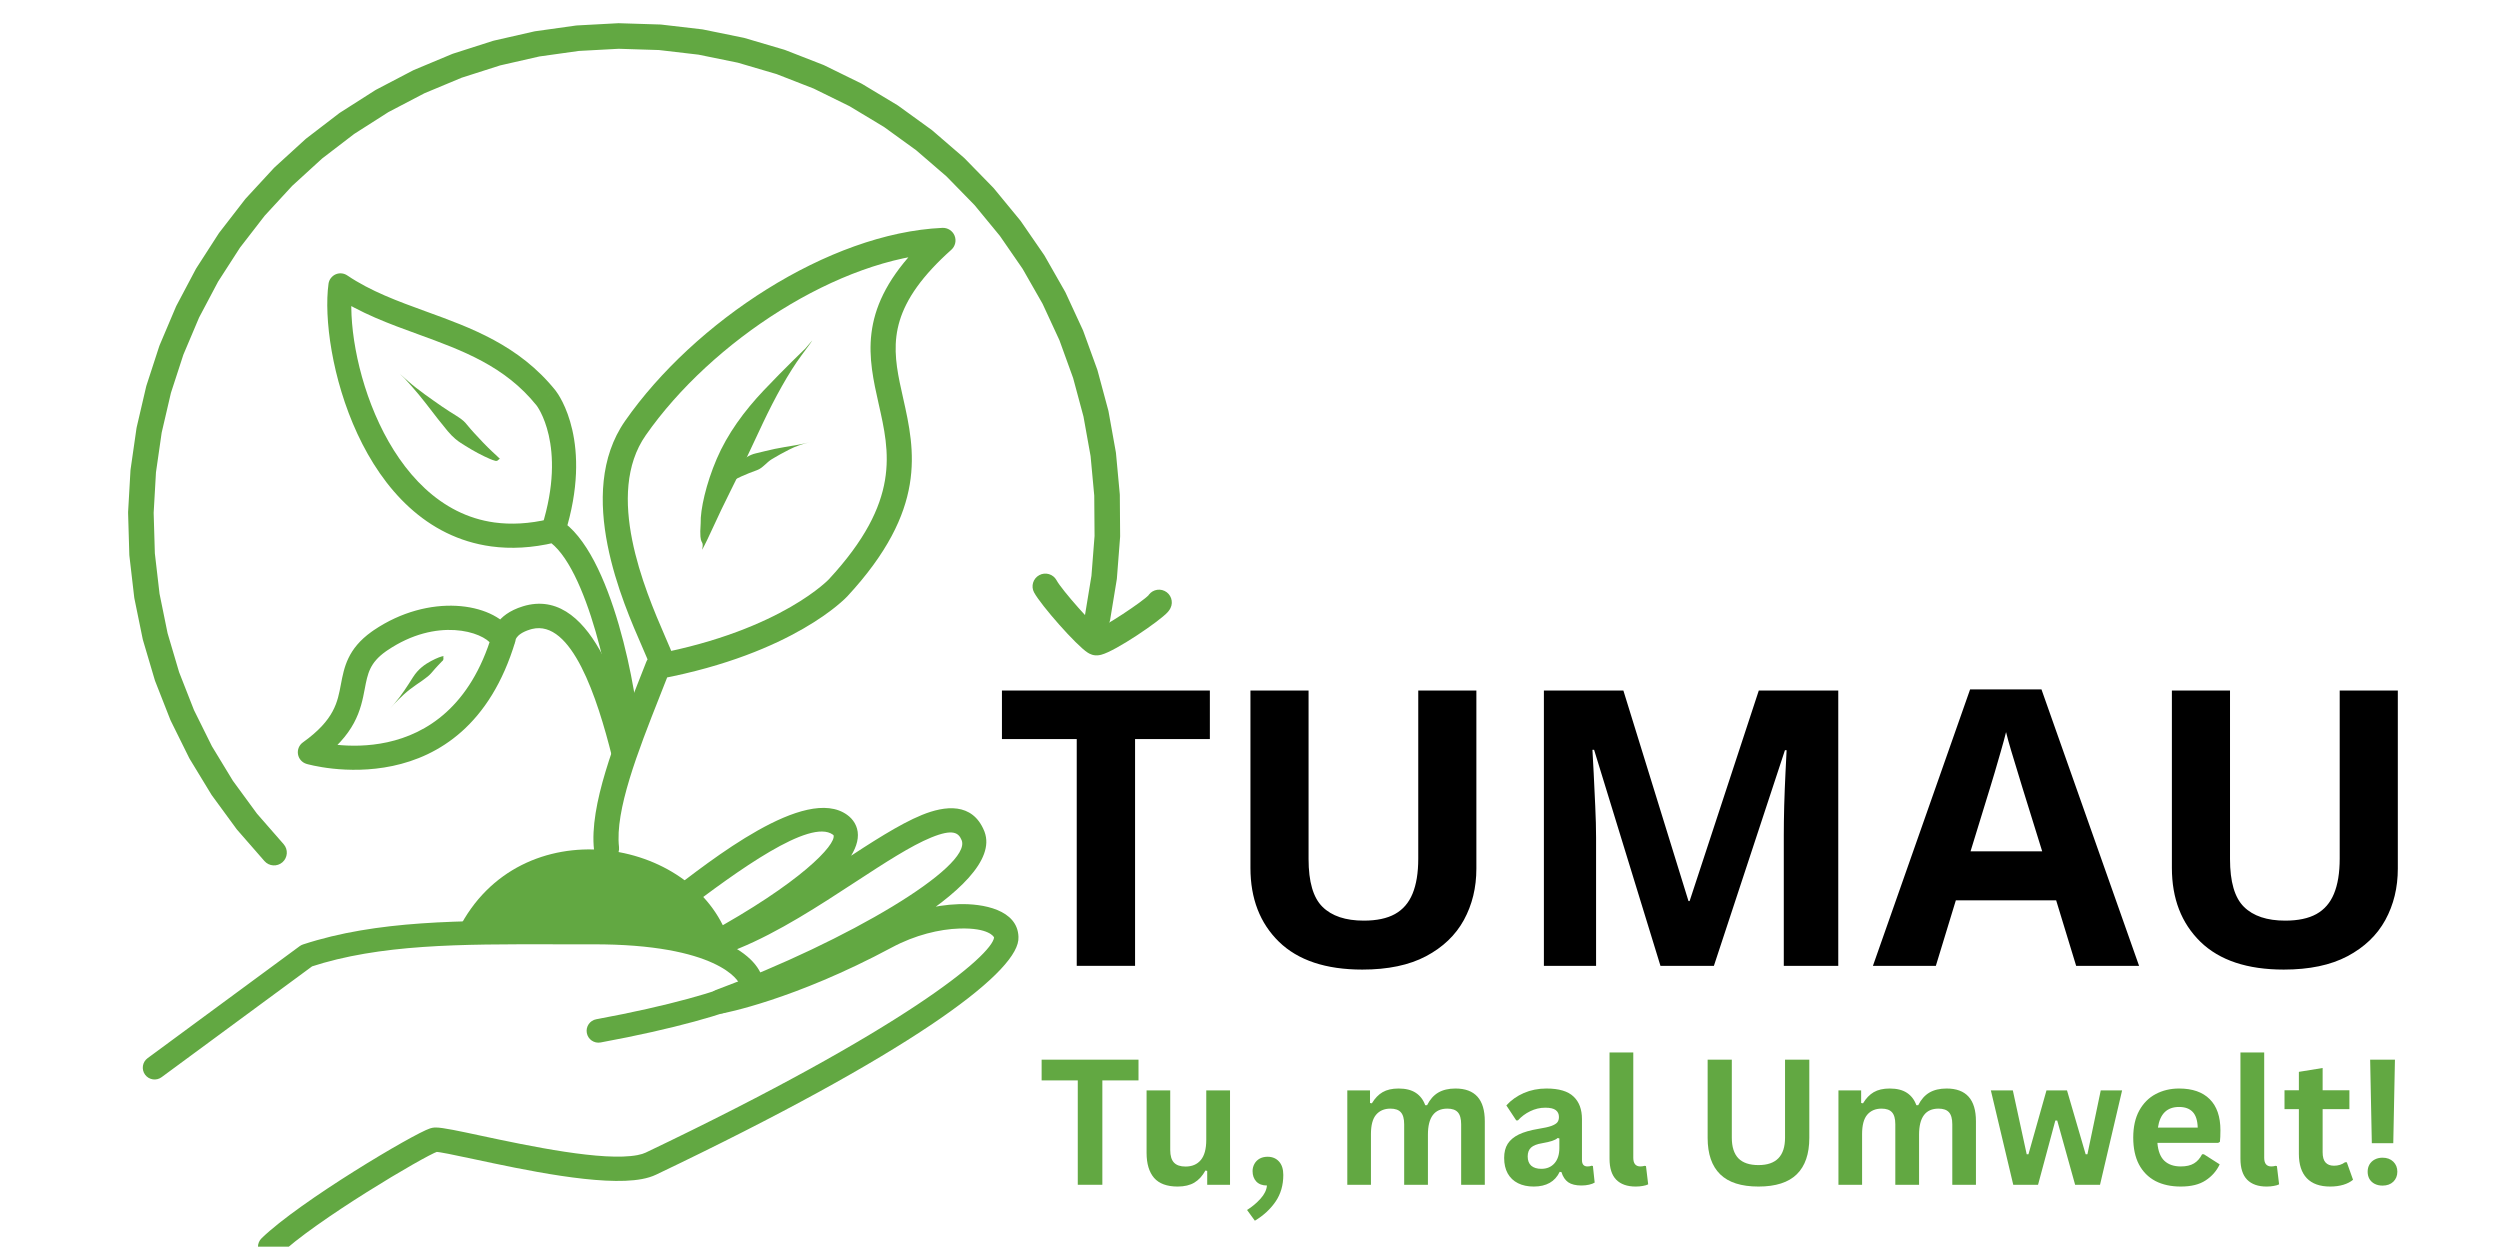 <svg xmlns="http://www.w3.org/2000/svg" xmlns:xlink="http://www.w3.org/1999/xlink" width="500" zoomAndPan="magnify" viewBox="0 0 375 187.5" height="250" preserveAspectRatio="xMidYMid meet" version="1.0"><defs><g/><clipPath id="957f5540f5"><path d="M 20 118 L 135 118 L 135 184 L 20 184 Z M 20 118 " clip-rule="nonzero"/></clipPath><clipPath id="0699297811"><path d="M 1.199 0.449 L 151 0.449 L 151 127 L 1.199 127 Z M 1.199 0.449 " clip-rule="nonzero"/></clipPath><clipPath id="f42e24da52"><path d="M 130 80 L 346.809 80 L 346.809 160 L 130 160 Z M 130 80 " clip-rule="nonzero"/></clipPath><clipPath id="3ac4387971"><rect x="0" width="217" y="0" height="80"/></clipPath><clipPath id="28fdca2999"><rect x="0" width="347" y="0" height="184"/></clipPath></defs><g transform="matrix(1, 0, 0, 1, 18, 3)"><g clip-path="url(#28fdca2999)"><path fill="#62a842" d="M 50.742 136.465 C 59.973 118.062 86.121 122.496 91.309 137.926 Z M 50.742 136.465 " fill-opacity="1" fill-rule="nonzero"/><path fill="#62a842" d="M 71.105 124.48 C 70.359 117.836 74.312 107.996 77.508 99.926 C 78 98.684 78.484 97.461 78.938 96.289 C 79.172 95.684 79.703 95.242 80.344 95.117 C 99.449 91.484 106.578 83.625 106.336 83.887 C 117.188 72.16 115.426 64.801 113.793 57.555 C 112.266 50.762 110.707 43.734 119.039 34.727 C 119.969 33.727 121.012 32.703 122.188 31.656 L 123.527 34.945 C 107.895 35.656 88.734 48.145 78.859 62.293 C 72.688 71.133 78.648 85.305 81.766 92.48 C 82.32 93.75 82.832 94.918 83.039 95.645 C 83.32 96.648 82.738 97.688 81.738 97.973 C 80.734 98.254 79.695 97.672 79.41 96.668 C 79.293 96.258 78.93 95.402 78.309 93.98 C 75.516 87.555 68.141 71.059 75.766 60.137 C 86.129 45.289 106.266 31.953 123.355 31.18 C 124.152 31.145 124.887 31.613 125.188 32.352 C 125.488 33.09 125.289 33.938 124.695 34.469 C 123.598 35.445 122.645 36.383 121.805 37.289 C 114.781 44.883 116.02 50.273 117.473 56.727 C 119.246 64.605 121.133 73.449 109.105 86.445 C 108.859 86.707 101.031 95.02 81.047 98.82 L 82.453 97.652 C 81.992 98.844 81.504 100.07 81.012 101.312 C 77.641 109.832 74.234 118.586 74.852 124.062 C 74.969 125.094 74.223 126.027 73.188 126.145 C 72.152 126.262 71.223 125.516 71.105 124.48 Z M 71.105 124.48 " fill-opacity="1" fill-rule="nonzero"/><path fill="#62a842" d="M 4.137 155.727 L 26.961 138.918 C 27.113 138.809 27.281 138.723 27.461 138.664 C 38.543 135.031 51.125 135.074 65.098 135.102 C 67 135.105 68.91 135.109 70.871 135.105 C 88.98 135.059 96.234 140.316 96.5 144.523 C 96.508 144.594 96.508 144.664 96.508 144.734 C 96.512 145.734 96.035 146.832 94.895 147.324 C 90.777 149.102 83.246 151.309 72.086 153.371 C 71.125 153.547 70.199 152.914 70.023 151.949 C 69.844 150.988 70.48 150.062 71.441 149.887 C 82.496 147.844 89.727 145.691 93.492 144.07 C 93.035 144.266 92.965 144.676 92.965 144.742 C 92.965 144.742 92.965 144.746 92.965 144.746 L 92.965 144.75 C 92.926 144.133 89.582 138.602 70.879 138.648 C 68.914 138.652 66.988 138.648 65.09 138.645 C 50.961 138.617 38.996 138.613 28.562 142.031 L 29.062 141.773 L 6.238 158.578 C 5.453 159.16 4.344 158.992 3.762 158.203 C 3.184 157.414 3.352 156.305 4.137 155.727 Z M 4.137 155.727 " fill-opacity="1" fill-rule="nonzero"/><g clip-path="url(#957f5540f5)"><path fill="#62a842" d="M 21.25 182.727 C 26.992 177.172 44.016 167.066 46.504 166.262 C 46.594 166.23 46.711 166.195 46.848 166.172 C 47.047 166.133 47.227 166.125 47.355 166.125 C 48.406 166.117 51.043 166.695 53.973 167.32 C 61.473 168.926 72.508 171.242 77.621 170.266 C 78.16 170.16 78.566 170.031 78.855 169.891 C 117.797 151.305 130.805 140.293 131.117 137.605 C 131.117 137.605 131.117 137.617 131.117 137.641 C 131.113 137.543 130.34 136.133 125.895 136.281 C 122.934 136.375 119.27 137.246 115.789 139.113 C 101.023 147.039 90.496 148.988 90.359 149.012 C 89.426 149.184 88.52 148.613 88.266 147.699 C 88.016 146.789 88.5 145.832 89.391 145.5 C 109.273 138.09 127.742 127.039 126.258 123.055 C 126.254 123.047 126.25 123.039 126.246 123.031 C 125.793 121.922 124.965 121.281 121.668 122.629 C 118.645 123.867 114.781 126.379 110.289 129.312 C 104.934 132.812 98.809 136.82 92.812 139.273 C 91.672 139.738 90.531 140.152 89.387 140.5 C 88.492 140.77 87.535 140.32 87.172 139.457 C 86.809 138.59 87.16 137.594 87.98 137.145 C 102.117 129.418 107.434 123.711 107.035 122.285 C 107.035 122.285 107.035 122.289 107.035 122.289 L 107.039 122.293 C 107.035 122.289 107.039 122.293 107.035 122.289 L 107.039 122.293 C 107.039 122.297 107.023 122.258 106.93 122.195 C 103.527 119.73 92.672 127.547 84.379 133.895 C 83.719 134.398 83.105 134.871 82.531 135.305 C 81.727 135.91 80.578 135.754 79.969 134.949 C 79.359 134.141 79.52 132.996 80.324 132.387 C 80.883 131.965 81.5 131.492 82.156 130.992 C 88.578 126.078 102.805 114.695 109.074 119.23 C 109.52 119.551 109.906 119.953 110.195 120.449 L 110.195 120.453 C 110.215 120.48 110.227 120.504 110.242 120.535 L 110.246 120.539 C 110.379 120.781 110.48 121.035 110.555 121.301 C 111.941 126.254 102.184 133.547 89.734 140.352 L 88.328 137 C 89.344 136.691 90.379 136.316 91.43 135.887 C 97.043 133.594 102.863 129.797 108.289 126.254 C 112.656 123.398 116.859 120.645 120.281 119.246 C 123.727 117.836 127.863 117.32 129.633 121.645 C 129.648 121.684 129.668 121.738 129.684 121.777 C 132.809 130.16 107.727 142.566 90.668 148.93 L 89.699 145.418 C 89.559 145.441 99.707 143.598 114.062 135.891 C 118.035 133.758 122.25 132.742 125.773 132.625 C 129.473 132.504 134.637 133.465 134.77 137.52 C 134.777 137.695 134.77 137.863 134.75 138.031 C 134.137 143.273 118.137 155.195 80.43 173.191 C 79.781 173.504 79.055 173.715 78.305 173.855 C 72.27 175.008 60.281 172.41 53.207 170.898 C 49.938 170.199 47.906 169.777 47.375 169.781 C 47.359 169.781 47.426 169.781 47.535 169.762 C 47.602 169.75 47.637 169.734 47.633 169.738 C 45.766 170.344 29.211 180.113 23.793 185.355 C 23.066 186.059 21.91 186.039 21.207 185.312 C 20.504 184.586 20.523 183.43 21.25 182.727 Z M 21.25 182.727 " fill-opacity="1" fill-rule="nonzero"/></g><path fill="#62a842" d="M 74.332 107.836 C 74.047 100.996 70.062 81.664 64.078 78.035 C 63.363 77.602 63.039 76.742 63.289 75.945 C 67.113 63.715 62.457 57.777 62.484 57.816 C 62.477 57.809 62.488 57.824 62.492 57.824 L 63.906 56.691 L 62.492 57.828 C 57.75 51.926 51.449 49.594 44.703 47.137 C 40.469 45.598 36.016 43.984 32.059 41.312 L 34.867 40.055 C 33.531 49.848 39.852 73.145 56.172 75.371 C 58.625 75.703 61.355 75.586 64.391 74.859 C 65.363 74.629 66.34 75.23 66.574 76.203 C 66.805 77.176 66.203 78.152 65.23 78.387 C 61.801 79.203 58.617 79.359 55.684 78.961 C 36.105 76.289 29.887 49.762 31.277 39.566 C 31.363 38.945 31.762 38.414 32.332 38.156 C 32.902 37.902 33.566 37.961 34.086 38.312 C 37.613 40.691 41.633 42.168 45.941 43.734 C 52.59 46.152 59.855 48.762 65.316 55.559 L 63.906 56.691 L 65.32 55.562 C 65.332 55.578 65.328 55.574 65.344 55.594 L 65.348 55.598 C 65.887 56.293 70.996 63.438 66.746 77.027 L 65.957 74.938 C 73.867 79.734 77.684 101.316 77.949 107.684 C 77.992 108.684 77.215 109.527 76.215 109.57 C 75.215 109.609 74.371 108.836 74.332 107.836 Z M 74.332 107.836 " fill-opacity="1" fill-rule="nonzero"/><path fill="#62a842" d="M 73.816 110.551 C 71.59 101.641 67.75 89.859 61.781 91.352 C 61.691 91.375 61.602 91.398 61.508 91.43 C 59.082 92.176 59.34 93.387 59.383 92.777 C 59.371 92.91 59.348 93.043 59.309 93.172 C 51.738 118.48 28.203 111.648 27.984 111.586 L 27.98 111.582 C 27.977 111.582 27.988 111.586 27.988 111.586 C 27.316 111.391 26.816 110.832 26.699 110.145 C 26.582 109.453 26.867 108.758 27.438 108.355 C 32.188 104.965 32.637 102.289 33.137 99.641 C 33.613 97.133 34.141 94.324 37.75 91.75 C 37.855 91.676 37.961 91.602 38.07 91.527 C 46.332 85.941 55.848 87.328 58.777 91.664 C 58.887 91.82 58.984 91.984 59.074 92.156 C 59.547 93.047 59.203 94.148 58.316 94.617 C 57.426 95.086 56.324 94.746 55.855 93.859 C 55.828 93.809 55.797 93.758 55.762 93.703 C 54.441 91.754 47.527 89.531 40.113 94.547 L 40.109 94.547 C 40.031 94.602 39.945 94.66 39.867 94.715 C 37.457 96.434 37.152 98.02 36.715 100.32 C 36.121 103.469 35.355 107.18 29.551 111.32 L 29 108.086 C 29.008 108.09 29.008 108.09 29.016 108.09 L 29.012 108.09 C 29.426 108.211 49.297 113.934 55.82 92.129 L 55.746 92.523 C 55.789 91.914 56.316 89.215 60.434 87.949 C 60.59 87.898 60.742 87.855 60.898 87.816 C 71.324 85.211 75.758 103.293 77.352 109.664 C 77.598 110.641 77.004 111.629 76.027 111.875 C 75.051 112.117 74.062 111.527 73.816 110.551 Z M 73.816 110.551 " fill-opacity="1" fill-rule="nonzero"/><path fill="#62a842" d="M 87.324 79.465 C 88.277 77.746 89.734 74.27 91.445 70.91 C 93.152 67.547 94.734 64.047 96.473 60.383 C 98.211 56.719 100.273 52.934 102.258 50.258 C 104.242 47.578 104.242 47.578 102.805 49.27 C 102.805 49.27 99.578 52.375 96.59 55.527 C 93.602 58.68 91.121 62.082 89.512 65.824 C 87.906 69.566 87.039 73.457 87.102 75.48 C 86.816 79.371 87.672 77.598 87.324 79.465 Z M 87.324 79.465 " fill-opacity="1" fill-rule="nonzero"/><path fill="#62a842" d="M 90.098 70.266 C 90.332 70.117 90.785 69.77 91.324 69.438 C 91.867 69.102 92.496 68.781 93.207 68.461 C 93.918 68.141 94.715 67.82 95.559 67.52 C 96.402 67.219 96.984 66.348 97.801 65.859 C 98.613 65.371 99.48 64.891 100.398 64.426 C 101.316 63.957 102.32 63.621 103.105 63.426 C 103.891 63.23 103.891 63.23 103.367 63.359 C 103.367 63.359 102.32 63.621 101.277 63.793 C 100.238 63.969 99.219 64.129 98.23 64.332 C 97.246 64.539 96.293 64.789 95.34 65.012 C 94.387 65.234 93.59 65.809 92.887 66.375 C 92.184 66.941 91.578 67.504 91.07 68.055 C 90.562 68.605 90.148 69.141 90.008 69.438 C 89.691 69.945 90.27 70.051 90.098 70.266 Z M 90.098 70.266 " fill-opacity="1" fill-rule="nonzero"/><path fill="#62a842" d="M 57.031 65.875 C 56.816 65.633 56.34 65.219 55.867 64.773 C 55.391 64.328 54.918 63.855 54.441 63.359 C 53.961 62.859 53.48 62.336 53.145 61.973 C 52.805 61.609 52.469 61.219 51.832 60.453 C 51.191 59.691 49.82 59.047 48.25 57.945 C 46.68 56.844 44.715 55.504 43.23 54.188 C 41.746 52.867 41.746 52.867 42.703 53.781 C 42.703 53.781 44.508 55.719 45.859 57.488 C 47.211 59.258 48.305 60.648 49.148 61.66 C 49.992 62.672 50.711 63.176 51.078 63.414 C 51.441 63.648 52.066 64.047 52.707 64.422 C 53.352 64.797 53.984 65.137 54.609 65.438 C 55.234 65.738 55.844 66.008 56.172 66.086 C 56.77 66.324 56.762 65.719 57.031 65.875 Z M 57.031 65.875 " fill-opacity="1" fill-rule="nonzero"/><path fill="#62a842" d="M 48.59 95.402 C 48.262 95.422 47.543 95.684 46.66 96.156 C 45.777 96.629 44.734 97.324 43.934 98.605 C 43.129 99.887 42.18 101.348 41.254 102.422 C 40.332 103.5 40.332 103.5 40.953 102.789 C 40.953 102.789 42.219 101.379 43.52 100.379 C 44.82 99.379 46.059 98.727 46.754 97.891 C 47.453 97.059 48.039 96.477 48.266 96.23 C 48.758 95.891 48.324 95.496 48.59 95.402 Z M 48.59 95.402 " fill-opacity="1" fill-rule="nonzero"/><g clip-path="url(#0699297811)"><path fill="#62a842" d="M 21.664 126.156 L 17.562 121.457 C 17.527 121.414 17.492 121.371 17.461 121.328 L 13.777 116.293 C 13.746 116.25 13.715 116.203 13.688 116.156 L 10.449 110.828 C 10.422 110.781 10.395 110.73 10.371 110.684 L 7.605 105.094 C 7.582 105.043 7.559 104.992 7.539 104.941 L 5.262 99.137 C 5.242 99.086 5.227 99.031 5.211 98.98 L 3.441 93 C 3.426 92.945 3.414 92.895 3.402 92.84 L 2.152 86.73 C 2.145 86.676 2.133 86.621 2.129 86.566 L 1.41 80.371 C 1.402 80.316 1.398 80.262 1.398 80.207 L 1.215 73.973 C 1.211 73.918 1.215 73.863 1.215 73.809 L 1.57 67.582 C 1.574 67.527 1.578 67.473 1.586 67.418 L 2.473 61.246 C 2.48 61.191 2.492 61.137 2.504 61.086 L 3.918 55.012 C 3.93 54.957 3.945 54.902 3.961 54.852 L 5.891 48.922 C 5.91 48.871 5.93 48.816 5.949 48.77 L 8.383 43.027 C 8.402 42.977 8.426 42.926 8.453 42.875 L 11.371 37.363 C 11.395 37.316 11.422 37.27 11.453 37.223 L 14.832 31.98 C 14.863 31.938 14.895 31.891 14.93 31.848 L 18.746 26.918 C 18.781 26.871 18.816 26.832 18.852 26.789 L 23.082 22.207 C 23.117 22.164 23.156 22.125 23.199 22.09 L 27.805 17.887 C 27.844 17.848 27.887 17.812 27.93 17.781 L 32.879 13.984 C 32.922 13.953 32.969 13.922 33.016 13.891 L 38.273 10.539 C 38.32 10.508 38.367 10.48 38.414 10.457 L 43.941 7.566 C 43.988 7.539 44.039 7.516 44.09 7.496 L 49.844 5.09 C 49.895 5.07 49.945 5.051 50 5.035 L 55.938 3.133 C 55.992 3.117 56.043 3.102 56.098 3.09 L 62.113 1.719 C 62.164 1.707 62.219 1.695 62.273 1.688 L 68.383 0.832 C 68.438 0.828 68.492 0.82 68.547 0.816 L 74.707 0.484 C 74.762 0.484 74.816 0.48 74.871 0.484 L 81.039 0.676 C 81.09 0.68 81.145 0.684 81.199 0.688 L 87.328 1.402 C 87.383 1.41 87.438 1.418 87.488 1.43 L 93.535 2.664 C 93.59 2.676 93.641 2.688 93.691 2.703 L 99.613 4.449 C 99.664 4.465 99.715 4.48 99.766 4.5 L 105.516 6.742 C 105.566 6.762 105.617 6.781 105.664 6.809 L 111.203 9.527 C 111.25 9.551 111.297 9.578 111.344 9.605 L 116.633 12.789 C 116.68 12.816 116.723 12.848 116.766 12.879 L 121.766 16.5 C 121.809 16.531 121.852 16.566 121.891 16.602 L 126.562 20.633 C 126.602 20.668 126.645 20.703 126.68 20.742 L 130.992 25.156 C 131.031 25.195 131.066 25.238 131.102 25.281 L 135.02 30.043 C 135.055 30.086 135.09 30.129 135.121 30.176 L 138.621 35.254 C 138.652 35.301 138.68 35.348 138.707 35.395 L 141.762 40.754 C 141.789 40.801 141.816 40.848 141.836 40.898 L 144.426 46.5 C 144.449 46.547 144.469 46.598 144.488 46.648 L 146.594 52.449 C 146.613 52.5 146.629 52.555 146.641 52.605 L 148.246 58.566 C 148.258 58.617 148.27 58.672 148.281 58.723 L 149.371 64.797 C 149.383 64.852 149.387 64.902 149.395 64.957 L 149.965 71.102 C 149.969 71.156 149.973 71.211 149.973 71.266 L 150.02 77.434 C 150.02 77.488 150.016 77.543 150.012 77.598 L 149.535 83.75 C 149.531 83.805 149.523 83.859 149.516 83.91 L 148.516 90 C 148.344 91.043 147.355 91.754 146.312 91.582 C 145.27 91.41 144.559 90.422 144.73 89.379 L 145.73 83.289 L 145.711 83.453 L 146.191 77.301 L 146.184 77.465 L 146.137 71.293 L 146.148 71.457 L 145.578 65.312 L 145.598 65.473 L 144.508 59.402 L 144.543 59.559 L 142.941 53.602 L 142.988 53.758 L 140.887 47.957 L 140.949 48.109 L 138.359 42.508 L 138.434 42.652 L 135.375 37.293 L 135.465 37.43 L 131.961 32.352 L 132.062 32.48 L 128.141 27.715 L 128.25 27.836 L 123.938 23.422 L 124.059 23.535 L 119.387 19.504 L 119.516 19.602 L 114.52 15.984 L 114.652 16.074 L 109.367 12.891 L 109.512 12.969 L 103.973 10.246 L 104.121 10.312 L 98.375 8.07 L 98.527 8.125 L 92.609 6.383 L 92.77 6.422 L 86.723 5.188 L 86.883 5.211 L 80.754 4.496 L 80.918 4.508 L 74.75 4.316 L 74.914 4.312 L 68.754 4.645 L 68.914 4.629 L 62.805 5.484 L 62.965 5.457 L 56.949 6.828 L 57.105 6.785 L 51.168 8.684 L 51.32 8.629 L 45.566 11.031 L 45.719 10.961 L 40.191 13.852 L 40.332 13.77 L 35.074 17.125 L 35.211 17.027 L 30.262 20.82 L 30.387 20.715 L 25.781 24.922 L 25.898 24.805 L 21.672 29.391 L 21.777 29.262 L 17.961 34.195 L 18.055 34.059 L 14.676 39.301 L 14.758 39.16 L 11.84 44.672 L 11.91 44.52 L 9.48 50.262 L 9.535 50.109 L 7.605 56.039 L 7.652 55.879 L 6.238 61.953 L 6.266 61.793 L 5.379 67.965 L 5.398 67.801 L 5.043 74.027 L 5.047 73.863 L 5.23 80.094 L 5.219 79.93 L 5.938 86.125 L 5.91 85.961 L 7.156 92.074 L 7.117 91.914 L 8.887 97.895 L 8.832 97.738 L 11.109 103.543 L 11.039 103.395 L 13.809 108.98 L 13.727 108.836 L 16.965 114.168 L 16.871 114.031 L 20.555 119.062 L 20.449 118.938 L 24.551 123.633 C 25.246 124.43 25.164 125.641 24.367 126.34 C 23.57 127.035 22.359 126.953 21.664 126.156 Z M 21.664 126.156 " fill-opacity="1" fill-rule="nonzero"/></g><path fill="#62a842" d="M 140.484 84.043 C 141.297 85.543 146.156 90.988 147.207 91.66 C 147.238 91.68 147.137 91.605 146.941 91.547 C 146.461 91.398 146.117 91.531 146.238 91.496 C 147.516 91.16 153.465 87.195 154.301 86.262 C 154.332 86.227 154.23 86.328 154.133 86.527 C 154.594 85.578 155.742 85.18 156.695 85.645 C 157.645 86.105 158.043 87.254 157.578 88.203 C 157.438 88.496 157.25 88.711 157.16 88.816 C 155.941 90.176 149.375 94.637 147.211 95.203 C 147.031 95.254 146.453 95.406 145.82 95.211 C 145.52 95.121 145.281 94.977 145.148 94.891 C 143.441 93.805 138.172 87.82 137.113 85.871 C 136.609 84.941 136.957 83.777 137.887 83.273 C 138.816 82.766 139.98 83.113 140.484 84.043 Z M 140.484 84.043 " fill-opacity="1" fill-rule="nonzero"/><g clip-path="url(#f42e24da52)"><g transform="matrix(1, 0, 0, 1, 130, 80)"><g clip-path="url(#3ac4387971)"><g fill="#000000" fill-opacity="1"><g transform="translate(1.135, 61.876)"><g><path d="M 21.125 0 L 12.375 0 L 12.375 -34.016 L 1.156 -34.016 L 1.156 -41.297 L 32.344 -41.297 L 32.344 -34.016 L 21.125 -34.016 Z M 21.125 0 "/></g></g></g><g fill="#000000" fill-opacity="1"><g transform="translate(34.644, 61.876)"><g><path d="M 38.812 -41.297 L 38.812 -14.578 C 38.812 -11.734 38.188 -9.164 36.938 -6.875 C 35.688 -4.594 33.789 -2.781 31.25 -1.438 C 28.719 -0.102 25.535 0.562 21.703 0.562 C 16.234 0.562 12.066 -0.828 9.203 -3.609 C 6.348 -6.398 4.922 -10.094 4.922 -14.688 L 4.922 -41.297 L 13.641 -41.297 L 13.641 -16.016 C 13.641 -12.609 14.336 -10.219 15.734 -8.844 C 17.129 -7.469 19.191 -6.781 21.922 -6.781 C 23.848 -6.781 25.406 -7.109 26.594 -7.766 C 27.789 -8.43 28.672 -9.445 29.234 -10.812 C 29.805 -12.188 30.094 -13.941 30.094 -16.078 L 30.094 -41.297 Z M 38.812 -41.297 "/></g></g></g><g fill="#000000" fill-opacity="1"><g transform="translate(78.381, 61.876)"><g><path d="M 22.688 0 L 12.734 -32.406 L 12.484 -32.406 C 12.523 -31.633 12.586 -30.469 12.672 -28.906 C 12.754 -27.352 12.832 -25.703 12.906 -23.953 C 12.988 -22.203 13.031 -20.625 13.031 -19.219 L 13.031 0 L 5.203 0 L 5.203 -41.297 L 17.125 -41.297 L 26.891 -9.719 L 27.062 -9.719 L 37.438 -41.297 L 49.359 -41.297 L 49.359 0 L 41.188 0 L 41.188 -19.547 C 41.188 -20.848 41.207 -22.344 41.25 -24.031 C 41.301 -25.727 41.363 -27.344 41.438 -28.875 C 41.52 -30.414 41.578 -31.57 41.609 -32.344 L 41.359 -32.344 L 30.703 0 Z M 22.688 0 "/></g></g></g><g fill="#000000" fill-opacity="1"><g transform="translate(132.939, 61.876)"><g><path d="M 30.484 0 L 27.484 -9.828 L 12.438 -9.828 L 9.438 0 L 0 0 L 14.578 -41.469 L 25.281 -41.469 L 39.922 0 Z M 25.391 -17.172 L 22.406 -26.781 C 22.219 -27.426 21.969 -28.25 21.656 -29.25 C 21.344 -30.258 21.031 -31.285 20.719 -32.328 C 20.406 -33.379 20.156 -34.289 19.969 -35.062 C 19.781 -34.289 19.52 -33.332 19.188 -32.188 C 18.863 -31.051 18.551 -29.973 18.25 -28.953 C 17.945 -27.941 17.727 -27.219 17.594 -26.781 L 14.641 -17.172 Z M 25.391 -17.172 "/></g></g></g><g fill="#000000" fill-opacity="1"><g transform="translate(172.861, 61.876)"><g><path d="M 38.812 -41.297 L 38.812 -14.578 C 38.812 -11.734 38.188 -9.164 36.938 -6.875 C 35.688 -4.594 33.789 -2.781 31.25 -1.438 C 28.719 -0.102 25.535 0.562 21.703 0.562 C 16.234 0.562 12.066 -0.828 9.203 -3.609 C 6.348 -6.398 4.922 -10.094 4.922 -14.688 L 4.922 -41.297 L 13.641 -41.297 L 13.641 -16.016 C 13.641 -12.609 14.336 -10.219 15.734 -8.844 C 17.129 -7.469 19.191 -6.781 21.922 -6.781 C 23.848 -6.781 25.406 -7.109 26.594 -7.766 C 27.789 -8.43 28.672 -9.445 29.234 -10.812 C 29.805 -12.188 30.094 -13.941 30.094 -16.078 L 30.094 -41.297 Z M 38.812 -41.297 "/></g></g></g></g></g></g><g fill="#62a842" fill-opacity="1"><g transform="translate(137.728, 174.716)"><g><path d="M 15.047 -18.766 L 15.047 -15.656 L 9.625 -15.656 L 9.625 0 L 5.938 0 L 5.938 -15.656 L 0.516 -15.656 L 0.516 -18.766 Z M 15.047 -18.766 "/></g></g></g><g fill="#62a842" fill-opacity="1"><g transform="translate(152.159, 174.716)"><g><path d="M 6.484 0.266 C 4.891 0.266 3.711 -0.164 2.953 -1.031 C 2.203 -1.906 1.828 -3.156 1.828 -4.781 L 1.828 -14.156 L 5.375 -14.156 L 5.375 -5.219 C 5.375 -4.352 5.562 -3.723 5.938 -3.328 C 6.312 -2.93 6.891 -2.734 7.672 -2.734 C 8.648 -2.734 9.41 -3.055 9.953 -3.703 C 10.504 -4.348 10.781 -5.363 10.781 -6.75 L 10.781 -14.156 L 14.344 -14.156 L 14.344 0 L 10.922 0 L 10.922 -2.078 L 10.656 -2.141 C 10.207 -1.328 9.656 -0.723 9 -0.328 C 8.344 0.066 7.504 0.266 6.484 0.266 Z M 6.484 0.266 "/></g></g></g><g fill="#62a842" fill-opacity="1"><g transform="translate(168.542, 174.716)"><g><path d="M 0.516 3.781 C 1.266 3.312 1.938 2.75 2.531 2.094 C 3.125 1.438 3.445 0.773 3.5 0.109 C 2.82 0.109 2.289 -0.086 1.906 -0.484 C 1.531 -0.891 1.344 -1.41 1.344 -2.047 C 1.344 -2.441 1.438 -2.805 1.625 -3.141 C 1.812 -3.473 2.07 -3.734 2.406 -3.922 C 2.75 -4.109 3.145 -4.203 3.594 -4.203 C 4.312 -4.203 4.883 -3.961 5.312 -3.484 C 5.738 -3.016 5.953 -2.344 5.953 -1.469 C 5.953 0.062 5.566 1.391 4.797 2.516 C 4.023 3.648 2.988 4.609 1.688 5.391 Z M 0.516 3.781 "/></g></g></g><g fill="#62a842" fill-opacity="1"><g transform="translate(175.847, 174.716)"><g/></g></g><g fill="#62a842" fill-opacity="1"><g transform="translate(182.048, 174.716)"><g><path d="M 2.047 0 L 2.047 -14.156 L 5.453 -14.156 L 5.453 -12.266 L 5.734 -12.219 C 6.191 -12.977 6.727 -13.535 7.344 -13.891 C 7.969 -14.254 8.766 -14.438 9.734 -14.438 C 10.805 -14.438 11.664 -14.223 12.312 -13.797 C 12.969 -13.367 13.441 -12.75 13.734 -11.938 L 14.016 -11.938 C 14.441 -12.789 15 -13.422 15.688 -13.828 C 16.383 -14.234 17.242 -14.438 18.266 -14.438 C 21.203 -14.438 22.672 -12.801 22.672 -9.531 L 22.672 0 L 19.125 0 L 19.125 -9.078 C 19.125 -9.91 18.957 -10.508 18.625 -10.875 C 18.301 -11.238 17.781 -11.422 17.062 -11.422 C 15.113 -11.422 14.141 -10.117 14.141 -7.516 L 14.141 0 L 10.578 0 L 10.578 -9.078 C 10.578 -9.91 10.41 -10.508 10.078 -10.875 C 9.754 -11.238 9.234 -11.422 8.516 -11.422 C 7.598 -11.422 6.879 -11.113 6.359 -10.5 C 5.848 -9.895 5.594 -8.926 5.594 -7.594 L 5.594 0 Z M 2.047 0 "/></g></g></g><g fill="#62a842" fill-opacity="1"><g transform="translate(206.545, 174.716)"><g><path d="M 5.516 0.266 C 4.609 0.266 3.82 0.098 3.156 -0.234 C 2.488 -0.566 1.973 -1.055 1.609 -1.703 C 1.254 -2.348 1.078 -3.125 1.078 -4.031 C 1.078 -4.875 1.254 -5.578 1.609 -6.141 C 1.973 -6.711 2.531 -7.18 3.281 -7.547 C 4.039 -7.91 5.023 -8.191 6.234 -8.391 C 7.086 -8.523 7.734 -8.672 8.172 -8.828 C 8.609 -8.992 8.906 -9.176 9.062 -9.375 C 9.219 -9.582 9.297 -9.848 9.297 -10.172 C 9.297 -10.617 9.133 -10.961 8.812 -11.203 C 8.5 -11.441 7.973 -11.562 7.234 -11.562 C 6.453 -11.562 5.703 -11.383 4.984 -11.031 C 4.273 -10.688 3.66 -10.227 3.141 -9.656 L 2.891 -9.656 L 1.406 -11.906 C 2.125 -12.695 3 -13.316 4.031 -13.766 C 5.062 -14.211 6.191 -14.438 7.422 -14.438 C 9.297 -14.438 10.648 -14.035 11.484 -13.234 C 12.328 -12.441 12.75 -11.312 12.75 -9.844 L 12.75 -3.703 C 12.75 -3.066 13.023 -2.75 13.578 -2.75 C 13.797 -2.75 14.008 -2.785 14.219 -2.859 L 14.391 -2.812 L 14.656 -0.328 C 14.457 -0.203 14.18 -0.098 13.828 -0.016 C 13.473 0.066 13.086 0.109 12.672 0.109 C 11.828 0.109 11.164 -0.051 10.688 -0.375 C 10.219 -0.707 9.879 -1.219 9.672 -1.906 L 9.406 -1.938 C 8.707 -0.469 7.41 0.266 5.516 0.266 Z M 6.656 -2.391 C 7.477 -2.391 8.133 -2.664 8.625 -3.219 C 9.113 -3.77 9.359 -4.535 9.359 -5.516 L 9.359 -6.953 L 9.109 -7.016 C 8.898 -6.836 8.617 -6.691 8.266 -6.578 C 7.922 -6.461 7.426 -6.348 6.781 -6.234 C 6.008 -6.109 5.453 -5.891 5.109 -5.578 C 4.773 -5.266 4.609 -4.82 4.609 -4.25 C 4.609 -3.645 4.785 -3.18 5.141 -2.859 C 5.504 -2.547 6.008 -2.391 6.656 -2.391 Z M 6.656 -2.391 "/></g></g></g><g fill="#62a842" fill-opacity="1"><g transform="translate(221.477, 174.716)"><g><path d="M 5.875 0.266 C 4.602 0.266 3.629 -0.078 2.953 -0.766 C 2.285 -1.453 1.953 -2.5 1.953 -3.906 L 1.953 -19.844 L 5.516 -19.844 L 5.516 -4.047 C 5.516 -3.18 5.875 -2.75 6.594 -2.75 C 6.789 -2.75 7.004 -2.781 7.234 -2.844 L 7.422 -2.797 L 7.75 -0.062 C 7.551 0.039 7.285 0.117 6.953 0.172 C 6.629 0.234 6.27 0.266 5.875 0.266 Z M 5.875 0.266 "/></g></g></g><g fill="#62a842" fill-opacity="1"><g transform="translate(229.617, 174.716)"><g/></g></g><g fill="#62a842" fill-opacity="1"><g transform="translate(235.818, 174.716)"><g><path d="M 9.953 0.266 C 7.367 0.266 5.453 -0.348 4.203 -1.578 C 2.953 -2.805 2.328 -4.625 2.328 -7.031 L 2.328 -18.766 L 5.953 -18.766 L 5.953 -7.062 C 5.953 -5.688 6.281 -4.656 6.938 -3.969 C 7.602 -3.289 8.609 -2.953 9.953 -2.953 C 12.609 -2.953 13.938 -4.32 13.938 -7.062 L 13.938 -18.766 L 17.578 -18.766 L 17.578 -7.031 C 17.578 -4.625 16.953 -2.805 15.703 -1.578 C 14.453 -0.348 12.535 0.266 9.953 0.266 Z M 9.953 0.266 "/></g></g></g><g fill="#62a842" fill-opacity="1"><g transform="translate(255.719, 174.716)"><g><path d="M 2.047 0 L 2.047 -14.156 L 5.453 -14.156 L 5.453 -12.266 L 5.734 -12.219 C 6.191 -12.977 6.727 -13.535 7.344 -13.891 C 7.969 -14.254 8.766 -14.438 9.734 -14.438 C 10.805 -14.438 11.664 -14.223 12.312 -13.797 C 12.969 -13.367 13.441 -12.75 13.734 -11.938 L 14.016 -11.938 C 14.441 -12.789 15 -13.422 15.688 -13.828 C 16.383 -14.234 17.242 -14.438 18.266 -14.438 C 21.203 -14.438 22.672 -12.801 22.672 -9.531 L 22.672 0 L 19.125 0 L 19.125 -9.078 C 19.125 -9.91 18.957 -10.508 18.625 -10.875 C 18.301 -11.238 17.781 -11.422 17.062 -11.422 C 15.113 -11.422 14.141 -10.117 14.141 -7.516 L 14.141 0 L 10.578 0 L 10.578 -9.078 C 10.578 -9.91 10.41 -10.508 10.078 -10.875 C 9.754 -11.238 9.234 -11.422 8.516 -11.422 C 7.598 -11.422 6.879 -11.113 6.359 -10.5 C 5.848 -9.895 5.594 -8.926 5.594 -7.594 L 5.594 0 Z M 2.047 0 "/></g></g></g><g fill="#62a842" fill-opacity="1"><g transform="translate(280.113, 174.716)"><g><path d="M 7.594 0 L 3.875 0 L 0.516 -14.156 L 3.812 -14.156 L 5.891 -4.578 L 6.156 -4.578 L 8.859 -14.156 L 11.938 -14.156 L 14.734 -4.578 L 15 -4.578 L 17 -14.156 L 20.203 -14.156 L 16.891 0 L 13.156 0 L 10.469 -9.641 L 10.188 -9.641 Z M 7.594 0 "/></g></g></g><g fill="#62a842" fill-opacity="1"><g transform="translate(300.72, 174.716)"><g><path d="M 14 -6.281 L 4.891 -6.281 C 4.992 -5.051 5.344 -4.156 5.938 -3.594 C 6.539 -3.031 7.359 -2.75 8.391 -2.75 C 9.211 -2.75 9.875 -2.898 10.375 -3.203 C 10.875 -3.504 11.281 -3.961 11.594 -4.578 L 11.859 -4.578 L 14.234 -3.062 C 13.766 -2.07 13.062 -1.27 12.125 -0.656 C 11.195 -0.039 9.953 0.266 8.391 0.266 C 6.93 0.266 5.664 -0.008 4.594 -0.562 C 3.531 -1.125 2.707 -1.953 2.125 -3.047 C 1.551 -4.148 1.266 -5.492 1.266 -7.078 C 1.266 -8.68 1.566 -10.035 2.172 -11.141 C 2.785 -12.242 3.609 -13.066 4.641 -13.609 C 5.68 -14.16 6.848 -14.438 8.141 -14.438 C 10.141 -14.438 11.672 -13.906 12.734 -12.844 C 13.805 -11.781 14.344 -10.223 14.344 -8.172 C 14.344 -7.422 14.316 -6.844 14.266 -6.438 Z M 10.938 -8.578 C 10.906 -9.648 10.656 -10.43 10.188 -10.922 C 9.719 -11.422 9.035 -11.672 8.141 -11.672 C 6.336 -11.672 5.281 -10.641 4.969 -8.578 Z M 10.938 -8.578 "/></g></g></g><g fill="#62a842" fill-opacity="1"><g transform="translate(316.114, 174.716)"><g><path d="M 5.875 0.266 C 4.602 0.266 3.629 -0.078 2.953 -0.766 C 2.285 -1.453 1.953 -2.5 1.953 -3.906 L 1.953 -19.844 L 5.516 -19.844 L 5.516 -4.047 C 5.516 -3.18 5.875 -2.75 6.594 -2.75 C 6.789 -2.75 7.004 -2.781 7.234 -2.844 L 7.422 -2.797 L 7.75 -0.062 C 7.551 0.039 7.285 0.117 6.953 0.172 C 6.629 0.234 6.27 0.266 5.875 0.266 Z M 5.875 0.266 "/></g></g></g><g fill="#62a842" fill-opacity="1"><g transform="translate(324.254, 174.716)"><g><path d="M 9.766 -3.375 L 10.703 -0.75 C 10.316 -0.426 9.832 -0.176 9.25 0 C 8.664 0.176 8.004 0.266 7.266 0.266 C 5.734 0.266 4.566 -0.148 3.766 -0.984 C 2.973 -1.816 2.578 -3.031 2.578 -4.625 L 2.578 -11.344 L 0.422 -11.344 L 0.422 -14.172 L 2.578 -14.172 L 2.578 -16.938 L 6.141 -17.516 L 6.141 -14.172 L 10.156 -14.172 L 10.156 -11.344 L 6.141 -11.344 L 6.141 -4.875 C 6.141 -4.176 6.285 -3.664 6.578 -3.344 C 6.867 -3.02 7.289 -2.859 7.844 -2.859 C 8.477 -2.859 9.031 -3.031 9.5 -3.375 Z M 9.766 -3.375 "/></g></g></g><g fill="#62a842" fill-opacity="1"><g transform="translate(335.257, 174.716)"><g><path d="M 5.734 -6.234 L 2.516 -6.234 L 2.266 -18.766 L 5.984 -18.766 Z M 4.125 0.125 C 3.676 0.125 3.281 0.035 2.938 -0.141 C 2.602 -0.316 2.344 -0.562 2.156 -0.875 C 1.977 -1.195 1.891 -1.555 1.891 -1.953 C 1.891 -2.359 1.977 -2.719 2.156 -3.031 C 2.344 -3.352 2.602 -3.602 2.938 -3.781 C 3.281 -3.969 3.676 -4.062 4.125 -4.062 C 4.789 -4.062 5.328 -3.863 5.734 -3.469 C 6.141 -3.07 6.344 -2.57 6.344 -1.969 C 6.344 -1.352 6.141 -0.848 5.734 -0.453 C 5.328 -0.066 4.789 0.125 4.125 0.125 Z M 4.125 0.125 "/></g></g></g></g></g></svg>